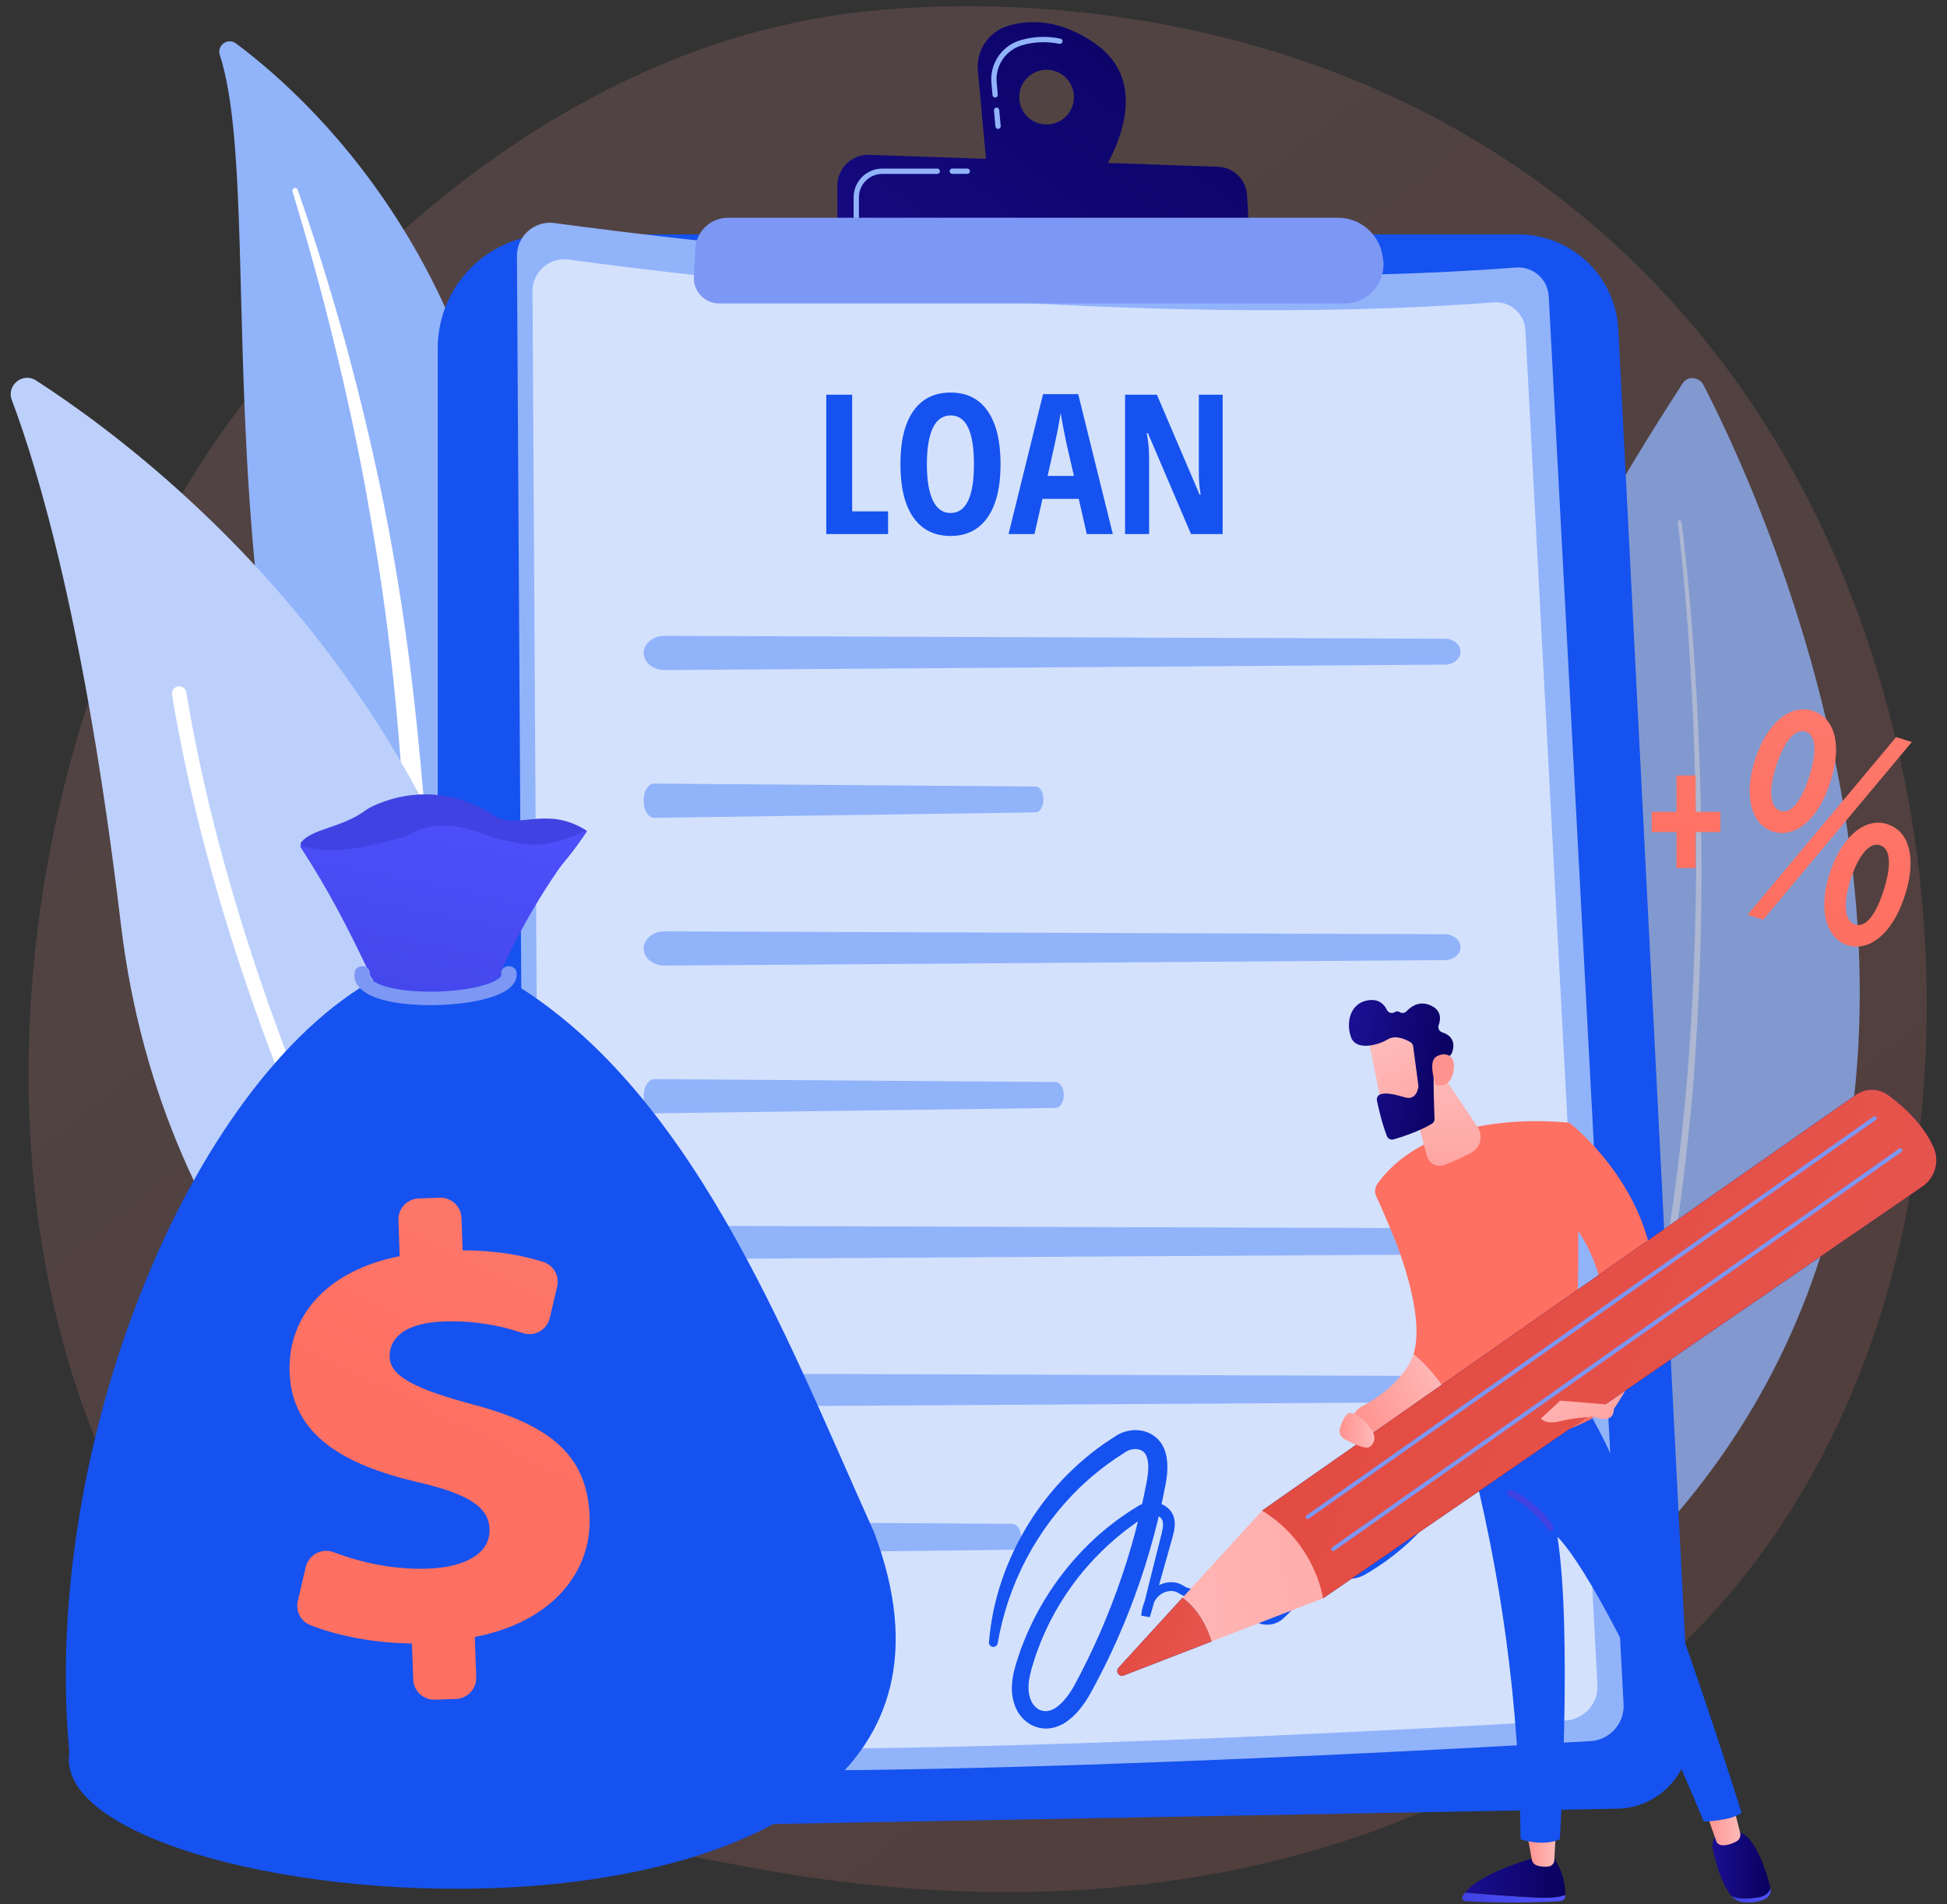 <svg width="91" height="89" viewBox="0 0 91 89" fill="none" xmlns="http://www.w3.org/2000/svg">
<rect x="0" y="0" width="91" height="89" fill="#333333" stroke="none"/>
<path d="M79.381 76.103C77.072 78.484 75.005 79.883 73.423 80.94C57.994 91.242 40.357 88.272 34.904 87.257C26.106 85.62 18.68 84.465 12.299 78.7C-2.199 65.601 -1.495 38.276 9.585 21.349C10.898 19.341 21.96 2.944 39.636 0.633C40.068 0.577 40.39 0.545 40.673 0.515C43.407 0.226 60.352 -1.303 74.168 10.273C76.145 11.929 79.329 14.918 82.279 19.477C93.071 36.144 93.106 61.957 79.381 76.103Z" fill="url(#paint0_linear_22_2907)" fill-opacity="0.15"/>
<g opacity="0.77">
<path d="M79.62 17.997C82.687 23.932 99.148 59.111 69.406 78.522C69.406 78.522 52.697 57.796 78.654 17.908C78.881 17.559 79.419 17.61 79.62 17.997Z" fill="#91B3FA"/>
<path opacity="0.5" d="M78.596 24.414C78.871 26.631 79.057 28.837 79.206 31.041C79.35 33.243 79.445 35.439 79.493 37.629C79.593 41.968 79.476 46.31 79.142 50.638C78.964 52.778 78.726 54.901 78.428 57.005C78.112 59.103 77.723 61.174 77.263 63.218C76.778 65.25 76.215 67.249 75.546 69.194C74.856 71.127 74.062 73.003 73.144 74.796C73.092 74.895 72.966 74.917 72.862 74.844C72.758 74.77 72.714 74.63 72.766 74.53L72.768 74.527C73.686 72.758 74.483 70.904 75.177 68.99C75.851 67.065 76.42 65.083 76.913 63.065C77.384 61.038 77.78 58.98 78.102 56.891C78.411 54.799 78.658 52.687 78.844 50.554C79.197 46.242 79.334 41.914 79.253 37.588C79.217 35.405 79.132 33.214 78.999 31.015C78.86 28.817 78.684 26.613 78.42 24.406C78.418 24.395 78.418 24.384 78.421 24.372C78.424 24.361 78.429 24.351 78.436 24.343C78.444 24.334 78.453 24.327 78.464 24.323C78.474 24.318 78.486 24.316 78.497 24.317C78.522 24.32 78.545 24.331 78.563 24.348C78.581 24.366 78.593 24.389 78.596 24.414Z" fill="white"/>
</g>
<path d="M10.273 2.563C10.128 2.115 10.651 1.747 11.028 2.029C14.861 4.888 24.291 13.682 24.152 30.94C23.977 52.592 29.313 59.879 35.39 64.003C35.39 64.003 27.531 62.633 21.847 55.269C7.893 37.189 12.854 10.529 10.273 2.563Z" fill="#91B3FA"/>
<g style="mix-blend-mode:soft-light">
<path d="M13.667 8.934C14.371 11.262 15.028 13.603 15.599 15.965C16.182 18.322 16.692 20.695 17.128 23.085C17.555 25.474 17.938 27.87 18.218 30.279C18.509 32.687 18.696 35.104 18.876 37.532C19.069 39.958 19.249 42.403 19.68 44.836C20.112 47.269 20.834 49.681 21.979 51.894C22.266 52.446 22.562 52.994 22.889 53.519C23.206 54.051 23.546 54.568 23.896 55.08C24.6 56.102 25.376 57.073 26.216 57.987C27.905 59.808 29.872 61.371 31.986 62.642C32.092 62.703 32.217 62.721 32.336 62.692C32.455 62.663 32.558 62.588 32.622 62.484C32.687 62.38 32.709 62.255 32.682 62.135C32.656 62.016 32.584 61.911 32.482 61.843C31.977 61.52 31.476 61.191 30.991 60.84C30.746 60.669 30.509 60.487 30.268 60.31C30.035 60.124 29.794 59.947 29.567 59.753C28.645 58.997 27.778 58.175 26.973 57.294C25.36 55.542 24.001 53.538 22.903 51.426C22.365 50.364 21.909 49.263 21.537 48.132C21.168 46.995 20.877 45.835 20.663 44.66C20.226 42.3 20.027 39.881 19.817 37.458C19.607 35.035 19.371 32.599 19.041 30.177C18.879 28.967 18.695 27.759 18.49 26.555C18.39 25.952 18.279 25.352 18.171 24.751C18.055 24.151 17.936 23.553 17.813 22.955C17.312 20.563 16.738 18.19 16.093 15.836C15.435 13.487 14.715 11.156 13.907 8.856C13.893 8.829 13.87 8.807 13.842 8.795C13.814 8.783 13.782 8.782 13.753 8.791C13.724 8.801 13.699 8.821 13.684 8.847C13.668 8.873 13.662 8.904 13.667 8.934V8.934Z" fill="white"/>
</g>
<path d="M24.291 69.616C24.14 70.471 23.166 70.894 22.433 70.43C18.387 67.871 7.6 59.598 5.648 43.187C3.999 29.328 1.788 21.969 0.552 18.698C0.291 18.006 1.065 17.383 1.686 17.784C8.536 22.212 29.745 38.651 24.291 69.616Z" fill="#BDD0FB"/>
<g style="mix-blend-mode:soft-light">
<path d="M23.136 69.825C23.099 69.86 23.056 69.886 23.008 69.901C22.961 69.917 22.91 69.922 22.861 69.916C22.811 69.91 22.764 69.893 22.721 69.866C22.679 69.84 22.643 69.804 22.616 69.762C22.503 69.583 11.204 51.641 8.041 32.474C8.034 32.43 8.035 32.385 8.045 32.342C8.055 32.298 8.074 32.257 8.1 32.221C8.126 32.185 8.159 32.154 8.196 32.131C8.234 32.107 8.276 32.091 8.32 32.084C8.364 32.077 8.409 32.078 8.452 32.089C8.496 32.099 8.537 32.117 8.573 32.143C8.609 32.169 8.64 32.202 8.663 32.24C8.687 32.278 8.703 32.32 8.71 32.364C11.85 51.391 23.076 69.22 23.189 69.398C23.231 69.465 23.248 69.543 23.239 69.621C23.229 69.699 23.193 69.771 23.136 69.825Z" fill="white"/>
</g>
<path d="M20.46 16.271C20.46 14.861 21.02 13.51 22.016 12.513C23.013 11.517 24.364 10.957 25.774 10.957H70.962C72.162 10.957 73.317 11.418 74.188 12.245C75.058 13.072 75.577 14.202 75.638 15.401L78.974 80.915C78.997 81.378 78.928 81.84 78.769 82.275C78.61 82.71 78.366 83.108 78.05 83.446C77.734 83.785 77.354 84.056 76.931 84.244C76.508 84.433 76.052 84.534 75.589 84.543L23.797 85.484C23.362 85.492 22.929 85.413 22.525 85.252C22.12 85.091 21.752 84.851 21.441 84.546C21.13 84.241 20.883 83.877 20.715 83.476C20.546 83.074 20.46 82.643 20.46 82.208V16.271Z" fill="#1552EF"/>
<path d="M31.365 84.37L25.57 84.295C23.632 84.27 22.056 82.673 22.056 80.735V71.985C22.056 71.953 22.069 71.921 22.092 71.898C22.115 71.875 22.147 71.862 22.18 71.862C22.212 71.862 22.244 71.875 22.267 71.898C22.29 71.921 22.303 71.953 22.303 71.985V80.735C22.303 82.538 23.769 84.024 25.573 84.048L31.368 84.123C31.4 84.125 31.43 84.138 31.452 84.162C31.474 84.185 31.486 84.215 31.486 84.247C31.486 84.279 31.474 84.309 31.452 84.332C31.43 84.355 31.4 84.369 31.368 84.371L31.365 84.37Z" fill="white"/>
<path d="M22.178 69.399C22.145 69.399 22.114 69.386 22.09 69.362C22.067 69.339 22.054 69.308 22.054 69.275V67.858C22.054 67.825 22.067 67.794 22.09 67.771C22.114 67.747 22.145 67.734 22.178 67.734C22.211 67.734 22.242 67.747 22.265 67.771C22.288 67.794 22.302 67.825 22.302 67.858V69.275C22.302 69.308 22.288 69.339 22.265 69.362C22.242 69.386 22.211 69.399 22.178 69.399Z" fill="white"/>
<path d="M24.161 11.965C24.16 11.744 24.206 11.525 24.297 11.323C24.387 11.121 24.52 10.941 24.686 10.796C24.852 10.65 25.048 10.541 25.26 10.477C25.471 10.413 25.695 10.396 25.914 10.426C32.085 11.263 53.304 13.851 70.849 12.504C71.039 12.489 71.23 12.512 71.411 12.572C71.591 12.632 71.758 12.728 71.901 12.853C72.045 12.979 72.161 13.132 72.245 13.303C72.328 13.474 72.376 13.66 72.386 13.85L75.884 79.657C75.907 80.09 75.758 80.515 75.469 80.839C75.179 81.162 74.774 81.359 74.341 81.384C66.962 81.821 36.573 83.509 25.734 82.374C25.415 82.34 25.12 82.19 24.905 81.953C24.691 81.715 24.571 81.406 24.57 81.086L24.161 11.965Z" fill="#91B3FA"/>
<path opacity="0.6" d="M24.888 13.615C24.887 13.402 24.931 13.191 25.018 12.997C25.105 12.803 25.233 12.63 25.392 12.49C25.552 12.349 25.74 12.245 25.944 12.183C26.148 12.122 26.362 12.104 26.573 12.133C32.511 12.938 52.932 15.429 69.816 14.133C69.999 14.119 70.183 14.141 70.356 14.199C70.53 14.257 70.691 14.348 70.829 14.469C70.966 14.59 71.079 14.737 71.159 14.902C71.239 15.066 71.285 15.246 71.295 15.428L74.662 78.757C74.684 79.174 74.54 79.583 74.262 79.894C73.984 80.206 73.593 80.394 73.177 80.419C66.075 80.839 36.831 82.464 26.4 81.371C26.094 81.339 25.81 81.194 25.603 80.966C25.396 80.737 25.281 80.44 25.28 80.132L24.888 13.615Z" fill="white"/>
<path d="M25.575 58.285C25.709 58.639 26.169 58.884 26.692 58.881L69.368 58.626C69.851 58.623 70.237 58.345 70.227 58.008C70.216 57.68 69.834 57.417 69.367 57.416L26.689 57.28C25.934 57.278 25.383 57.776 25.575 58.285Z" fill="#91B3FA"/>
<path d="M25.575 65.191C25.709 65.545 26.169 65.791 26.692 65.787L69.368 65.532C69.851 65.53 70.237 65.252 70.227 64.914C70.216 64.586 69.834 64.324 69.367 64.323L26.689 64.186C25.934 64.185 25.383 64.683 25.575 65.191Z" fill="#91B3FA"/>
<path d="M25.557 72.098C25.623 72.452 25.852 72.697 26.111 72.694L47.3 72.439C47.54 72.436 47.731 72.158 47.726 71.821C47.721 71.493 47.532 71.231 47.298 71.229L26.109 71.093C25.734 71.091 25.461 71.588 25.557 72.098Z" fill="#91B3FA"/>
<path d="M30.117 30.725C30.231 31.078 30.624 31.324 31.071 31.321L67.53 31.066C67.944 31.063 68.272 30.785 68.263 30.448C68.254 30.12 67.927 29.857 67.526 29.856L31.068 29.721C30.424 29.718 29.953 30.216 30.117 30.725Z" fill="#91B3FA"/>
<path d="M30.1 37.632C30.156 37.985 30.348 38.231 30.567 38.228L48.41 37.973C48.612 37.97 48.773 37.692 48.769 37.355C48.765 37.027 48.605 36.764 48.408 36.763L30.565 36.627C30.25 36.625 30.02 37.123 30.1 37.632Z" fill="#91B3FA"/>
<path d="M30.117 44.538C30.231 44.892 30.624 45.137 31.071 45.134L67.53 44.879C67.944 44.876 68.272 44.598 68.263 44.261C68.254 43.933 67.927 43.67 67.526 43.669L31.068 43.534C30.424 43.532 29.953 44.029 30.117 44.538Z" fill="#91B3FA"/>
<path d="M30.101 51.445C30.16 51.799 30.362 52.044 30.592 52.041L49.341 51.786C49.553 51.783 49.723 51.505 49.718 51.168C49.714 50.84 49.546 50.577 49.34 50.576L30.59 50.44C30.259 50.438 30.017 50.936 30.101 51.445Z" fill="#91B3FA"/>
<path fill-rule="evenodd" clip-rule="evenodd" d="M46.159 24.183C46.562 23.604 46.764 22.776 46.764 21.698C46.764 20.62 46.564 19.793 46.163 19.215C45.762 18.638 45.186 18.349 44.435 18.349C43.675 18.349 43.093 18.636 42.689 19.211C42.286 19.785 42.084 20.612 42.084 21.689C42.084 22.776 42.285 23.608 42.689 24.186C43.093 24.763 43.672 25.052 44.426 25.052C45.178 25.052 45.755 24.762 46.159 24.183ZM43.602 23.395C43.415 23.006 43.321 22.441 43.321 21.698C43.322 20.953 43.415 20.387 43.602 19.999C43.789 19.612 44.066 19.418 44.435 19.418C45.159 19.418 45.522 20.178 45.521 21.698C45.521 23.218 45.156 23.979 44.426 23.979C44.064 23.979 43.789 23.784 43.602 23.395ZM38.619 18.451V24.962H41.508V23.902H39.829V18.451H38.619ZM50.794 24.962L50.42 23.319H48.724L48.349 24.962H47.139L48.751 18.424H50.394L52.011 24.962H50.794ZM50.193 22.245L49.846 20.731C49.825 20.639 49.778 20.408 49.706 20.039C49.633 19.669 49.59 19.422 49.574 19.297C49.535 19.552 49.486 19.833 49.427 20.141C49.368 20.449 49.213 21.15 48.964 22.245H50.193ZM55.666 24.962H57.145V18.451H56.032V22.003C56.027 22.377 56.055 22.75 56.116 23.118H56.067L54.072 18.451H52.584V24.963H53.707V21.405C53.709 21.016 53.672 20.628 53.596 20.247H53.653L55.666 24.962Z" fill="#1552EF"/>
<path d="M51.171 2.024C49.538 0.889 48.119 0.911 47.12 1.206C46.678 1.338 46.295 1.618 46.037 2.001C45.779 2.383 45.662 2.842 45.705 3.301L46.136 8.004L51.263 8.459C51.263 8.459 54.371 4.251 51.171 2.024ZM48.916 5.819C48.663 5.819 48.416 5.744 48.206 5.603C47.995 5.463 47.831 5.263 47.735 5.029C47.638 4.796 47.613 4.539 47.662 4.291C47.711 4.043 47.833 3.815 48.012 3.636C48.191 3.457 48.419 3.336 48.666 3.286C48.914 3.237 49.172 3.262 49.405 3.359C49.639 3.456 49.838 3.62 49.979 3.83C50.119 4.04 50.194 4.287 50.194 4.54C50.194 4.708 50.161 4.874 50.097 5.03C50.033 5.185 49.938 5.326 49.82 5.444C49.701 5.563 49.56 5.657 49.404 5.722C49.249 5.786 49.083 5.819 48.915 5.819H48.916Z" fill="url(#paint1_linear_22_2907)"/>
<path d="M46.647 6.026C46.616 6.026 46.587 6.014 46.564 5.993C46.541 5.972 46.527 5.944 46.524 5.913L46.456 5.164C46.453 5.131 46.463 5.098 46.484 5.073C46.505 5.048 46.535 5.032 46.568 5.029C46.6 5.026 46.633 5.036 46.658 5.057C46.683 5.078 46.699 5.108 46.702 5.141L46.771 5.89C46.772 5.906 46.77 5.922 46.766 5.938C46.761 5.954 46.753 5.968 46.743 5.98C46.732 5.993 46.719 6.003 46.705 6.011C46.691 6.018 46.675 6.023 46.659 6.024L46.647 6.026ZM46.512 4.558C46.481 4.558 46.452 4.547 46.429 4.526C46.406 4.505 46.392 4.477 46.389 4.446L46.337 3.877C46.297 3.44 46.41 3.003 46.656 2.639C46.901 2.276 47.266 2.008 47.686 1.882C48.295 1.702 48.938 1.675 49.56 1.805C49.576 1.808 49.591 1.815 49.605 1.824C49.619 1.833 49.631 1.844 49.64 1.858C49.649 1.872 49.656 1.887 49.659 1.903C49.662 1.919 49.662 1.936 49.658 1.952C49.655 1.968 49.649 1.983 49.639 1.997C49.63 2.01 49.618 2.022 49.604 2.031C49.591 2.04 49.575 2.046 49.559 2.049C49.543 2.052 49.526 2.051 49.51 2.048C48.928 1.926 48.326 1.951 47.756 2.12C47.39 2.229 47.074 2.462 46.86 2.778C46.647 3.094 46.549 3.474 46.583 3.854L46.635 4.423C46.637 4.439 46.635 4.455 46.63 4.471C46.626 4.486 46.618 4.501 46.607 4.513C46.597 4.526 46.584 4.536 46.57 4.544C46.555 4.551 46.54 4.556 46.523 4.557L46.512 4.558Z" fill="#91B3FA"/>
<path d="M39.137 11.043V8.679C39.137 8.485 39.176 8.294 39.252 8.115C39.327 7.937 39.438 7.776 39.577 7.641C39.717 7.507 39.882 7.402 40.062 7.332C40.243 7.263 40.436 7.23 40.629 7.237L56.932 7.795C57.281 7.807 57.613 7.949 57.863 8.193C58.114 8.437 58.264 8.765 58.284 9.114L58.42 11.386L39.137 11.043Z" fill="url(#paint2_linear_22_2907)"/>
<path d="M45.216 8.127H44.515C44.498 8.127 44.481 8.125 44.465 8.119C44.45 8.113 44.435 8.104 44.423 8.093C44.411 8.081 44.401 8.067 44.395 8.052C44.388 8.036 44.385 8.02 44.385 8.003C44.385 7.986 44.388 7.969 44.395 7.954C44.401 7.939 44.411 7.925 44.423 7.913C44.435 7.901 44.45 7.892 44.465 7.887C44.481 7.881 44.498 7.878 44.515 7.879H45.216C45.247 7.881 45.277 7.894 45.299 7.917C45.321 7.94 45.333 7.971 45.333 8.003C45.333 8.035 45.321 8.065 45.299 8.088C45.277 8.111 45.247 8.125 45.216 8.127Z" fill="#91B3FA"/>
<path d="M40.021 10.301C39.988 10.301 39.956 10.288 39.933 10.265C39.91 10.242 39.897 10.21 39.897 10.177V9.222C39.897 8.866 40.039 8.526 40.29 8.274C40.541 8.023 40.882 7.882 41.237 7.881H43.815C43.847 7.883 43.877 7.897 43.898 7.92C43.92 7.943 43.933 7.973 43.933 8.005C43.933 8.037 43.92 8.067 43.898 8.091C43.877 8.114 43.847 8.127 43.815 8.129H41.237C40.947 8.129 40.67 8.244 40.465 8.449C40.26 8.654 40.145 8.932 40.145 9.222V10.177C40.144 10.21 40.131 10.242 40.108 10.265C40.085 10.288 40.053 10.301 40.021 10.301Z" fill="#91B3FA"/>
<path d="M32.495 11.64C32.514 11.246 32.683 10.874 32.969 10.602C33.255 10.33 33.634 10.178 34.029 10.178H62.536C63.033 10.178 63.514 10.353 63.893 10.673C64.273 10.993 64.528 11.436 64.613 11.925L64.637 12.065C64.682 12.325 64.669 12.591 64.6 12.846C64.532 13.101 64.408 13.337 64.238 13.539C64.068 13.741 63.856 13.903 63.617 14.014C63.377 14.126 63.117 14.183 62.853 14.183H33.607C33.447 14.183 33.29 14.151 33.144 14.088C32.997 14.025 32.865 13.933 32.755 13.818C32.645 13.703 32.56 13.566 32.504 13.417C32.449 13.268 32.424 13.109 32.431 12.95L32.495 11.64Z" fill="#7D97F4"/>
<path d="M46.224 76.754C46.377 74.806 47.038 72.897 48.075 71.222C48.595 70.381 49.211 69.603 49.909 68.903C50.089 68.733 50.264 68.558 50.449 68.394C50.64 68.234 50.823 68.069 51.017 67.916C51.215 67.767 51.412 67.615 51.615 67.473L51.926 67.268L52.082 67.166L52.159 67.115C52.188 67.097 52.226 67.075 52.259 67.056C52.806 66.755 53.59 66.741 54.119 67.273C54.241 67.398 54.338 67.545 54.406 67.705C54.438 67.779 54.464 67.855 54.484 67.933C54.504 68.006 54.52 68.08 54.532 68.156C54.578 68.451 54.565 68.725 54.538 68.99C54.524 69.122 54.502 69.252 54.479 69.378L54.408 69.736C54.362 69.974 54.309 70.211 54.257 70.448C54.153 70.922 54.034 71.393 53.909 71.862C53.403 73.738 52.731 75.565 51.902 77.322L51.583 77.977C51.472 78.192 51.364 78.41 51.25 78.624L51.078 78.945L50.992 79.104L50.896 79.271C50.764 79.498 50.614 79.713 50.448 79.915C50.272 80.131 50.068 80.322 49.84 80.482C49.6 80.646 49.298 80.779 48.963 80.795C48.88 80.8 48.797 80.797 48.714 80.786C48.633 80.776 48.552 80.759 48.474 80.735C48.316 80.69 48.166 80.618 48.033 80.522C47.778 80.337 47.579 80.084 47.46 79.792C47.35 79.522 47.294 79.234 47.293 78.943C47.293 78.673 47.325 78.403 47.389 78.14C47.447 77.895 47.518 77.654 47.602 77.417L47.721 77.066L47.856 76.722C48.589 74.886 49.726 73.239 51.181 71.901L51.316 71.775L51.456 71.656L51.738 71.418C51.834 71.341 51.932 71.267 52.029 71.192C52.126 71.117 52.222 71.04 52.324 70.972C52.526 70.831 52.725 70.688 52.935 70.56L53.091 70.462L53.168 70.413C53.182 70.404 53.192 70.397 53.209 70.388L53.26 70.359C53.399 70.285 53.55 70.239 53.706 70.221C53.866 70.202 54.028 70.216 54.181 70.264C54.334 70.312 54.476 70.392 54.596 70.498C54.725 70.613 54.819 70.762 54.867 70.928C54.907 71.078 54.918 71.234 54.899 71.388C54.883 71.521 54.857 71.653 54.821 71.782L54.723 72.132L54.529 72.824C54.272 73.748 54.005 74.668 53.743 75.59V75.591L53.338 75.519C53.368 75.209 53.452 74.896 53.623 74.614C53.71 74.471 53.821 74.344 53.95 74.238C54.084 74.13 54.238 74.051 54.404 74.004C54.571 73.955 54.747 73.943 54.92 73.97C55.054 73.991 55.183 74.04 55.298 74.112L55.38 74.164C55.478 74.22 55.587 74.253 55.699 74.26C55.812 74.268 55.924 74.249 56.028 74.207C56.105 74.175 56.175 74.129 56.234 74.07L56.266 74.04L56.303 74.001L56.598 73.687L57.188 73.058L57.777 72.429L58.072 72.114C58.15 72.031 58.252 71.973 58.364 71.948C58.478 71.924 58.596 71.938 58.702 71.986C58.806 72.033 58.893 72.11 58.953 72.207C59.013 72.308 59.039 72.425 59.026 72.542C59.024 72.57 59.019 72.598 59.01 72.625C59.004 72.65 58.994 72.683 58.989 72.695L58.954 72.794L58.887 72.994C58.801 73.261 58.728 73.533 58.666 73.807C58.604 74.081 58.557 74.359 58.523 74.637C58.519 74.672 58.514 74.708 58.511 74.74L58.508 74.826C58.506 74.854 58.508 74.882 58.514 74.909C58.516 74.937 58.52 74.964 58.527 74.991C58.553 75.099 58.605 75.198 58.679 75.281C58.753 75.367 58.846 75.433 58.951 75.475C59.003 75.496 59.057 75.513 59.112 75.523C59.167 75.531 59.223 75.533 59.279 75.53C59.39 75.524 59.498 75.489 59.592 75.43L59.628 75.409L59.66 75.382L59.727 75.328L59.879 75.178C60.285 74.78 60.672 74.364 61.041 73.931C61.777 73.063 62.434 72.131 63.005 71.147L63.214 70.775L63.314 70.587L63.365 70.493L63.377 70.469C63.377 70.469 63.377 70.472 63.377 70.474C63.377 70.49 63.384 70.493 63.382 70.492C63.385 70.493 63.388 70.493 63.391 70.492C63.397 70.492 63.406 70.489 63.406 70.488L63.388 70.506L63.352 70.543C63.327 70.567 63.303 70.592 63.28 70.618C63.232 70.667 63.187 70.719 63.141 70.771C62.961 70.981 62.798 71.205 62.653 71.44C62.581 71.558 62.513 71.679 62.45 71.802C62.418 71.864 62.389 71.926 62.36 71.989L62.317 72.084L62.297 72.132L62.283 72.174C62.24 72.283 62.22 72.399 62.223 72.516C62.227 72.632 62.253 72.747 62.301 72.853C62.401 73.069 62.581 73.237 62.802 73.322C62.911 73.364 63.026 73.385 63.142 73.382C63.259 73.376 63.374 73.347 63.48 73.298L63.561 73.261L63.652 73.208C63.713 73.172 63.775 73.138 63.834 73.1C63.955 73.027 64.074 72.952 64.192 72.874C65.135 72.252 65.974 71.484 66.677 70.6C66.693 70.576 66.714 70.557 66.737 70.542C66.761 70.527 66.788 70.517 66.816 70.513C66.844 70.509 66.872 70.511 66.899 70.518C66.926 70.525 66.952 70.538 66.974 70.555C66.996 70.573 67.014 70.594 67.028 70.619C67.041 70.644 67.049 70.671 67.052 70.699C67.054 70.727 67.051 70.755 67.042 70.782C67.033 70.809 67.019 70.833 67 70.854C66.27 71.773 65.399 72.57 64.419 73.217C64.297 73.298 64.174 73.376 64.048 73.452C63.986 73.491 63.921 73.526 63.859 73.564L63.764 73.619L63.649 73.673C63.494 73.744 63.326 73.785 63.156 73.793C62.985 73.793 62.811 73.772 62.653 73.705C62.332 73.581 62.071 73.338 61.926 73.025C61.777 72.716 61.778 72.341 61.895 72.029L61.915 71.969L61.938 71.918L61.983 71.816C62.015 71.748 62.047 71.681 62.081 71.615C62.149 71.482 62.222 71.352 62.3 71.224C62.456 70.97 62.632 70.728 62.827 70.502C62.877 70.446 62.926 70.39 62.978 70.336C63.003 70.308 63.029 70.281 63.055 70.255L63.094 70.215L63.114 70.195C63.127 70.183 63.141 70.171 63.155 70.16C63.216 70.113 63.29 70.085 63.367 70.081C63.443 70.077 63.517 70.094 63.583 70.131C63.667 70.176 63.731 70.249 63.764 70.338C63.798 70.427 63.797 70.525 63.763 70.614C63.757 70.63 63.748 70.648 63.742 70.662L63.729 70.686L63.678 70.781L63.575 70.972L63.361 71.352C62.778 72.358 62.106 73.31 61.354 74.197C60.978 74.64 60.582 75.065 60.167 75.471L60.011 75.624L59.911 75.706L59.86 75.747L59.803 75.781C59.653 75.875 59.481 75.929 59.304 75.94C59.129 75.954 58.952 75.925 58.791 75.854C58.628 75.788 58.483 75.685 58.367 75.552C58.25 75.419 58.166 75.26 58.124 75.087C58.113 75.044 58.106 75.001 58.102 74.957C58.095 74.914 58.092 74.87 58.094 74.826L58.098 74.696L58.111 74.585C58.148 74.293 58.197 74.004 58.261 73.716C58.325 73.43 58.402 73.146 58.492 72.866L58.562 72.657L58.599 72.553C58.603 72.543 58.606 72.532 58.609 72.522C58.612 72.514 58.614 72.507 58.613 72.499C58.617 72.472 58.612 72.444 58.598 72.421C58.581 72.394 58.557 72.374 58.529 72.362C58.503 72.349 58.472 72.345 58.444 72.351C58.415 72.358 58.389 72.374 58.37 72.396L58.075 72.711L57.485 73.34L56.895 73.969L56.601 74.283L56.564 74.323L56.518 74.368C56.486 74.399 56.453 74.428 56.417 74.454C56.346 74.507 56.269 74.552 56.188 74.586C55.861 74.729 55.477 74.694 55.175 74.523L55.074 74.459C55.052 74.445 55.029 74.433 55.005 74.422C54.956 74.4 54.904 74.384 54.851 74.376C54.739 74.359 54.624 74.367 54.515 74.399C54.288 74.463 54.1 74.617 53.973 74.83C53.846 75.042 53.772 75.296 53.748 75.556L53.343 75.484V75.482C53.575 74.552 53.801 73.621 54.038 72.693L54.214 71.996L54.301 71.65C54.327 71.548 54.345 71.444 54.355 71.338C54.364 71.254 54.357 71.168 54.334 71.087C54.313 71.022 54.274 70.964 54.221 70.92C54.16 70.87 54.088 70.833 54.011 70.812C53.934 70.791 53.854 70.787 53.775 70.8C53.693 70.811 53.614 70.838 53.541 70.879L53.515 70.895L53.48 70.918L53.407 70.967L53.261 71.065C53.065 71.191 52.879 71.333 52.691 71.471C52.595 71.538 52.507 71.615 52.416 71.688C52.324 71.761 52.234 71.834 52.145 71.911L51.883 72.144L51.752 72.26L51.625 72.381C50.947 73.023 50.344 73.74 49.826 74.518C49.308 75.292 48.879 76.123 48.549 76.994L48.428 77.321L48.321 77.653C48.248 77.868 48.187 78.088 48.138 78.31C48.042 78.738 48.04 79.148 48.185 79.483C48.25 79.636 48.356 79.769 48.492 79.865C48.553 79.909 48.623 79.941 48.697 79.959C48.768 79.98 48.843 79.987 48.916 79.982C49.062 79.974 49.217 79.913 49.371 79.807C49.534 79.688 49.68 79.548 49.805 79.39C49.942 79.221 50.065 79.041 50.172 78.853L50.254 78.707L50.336 78.55L50.502 78.236C50.61 78.026 50.714 77.814 50.82 77.603L51.125 76.963C51.918 75.245 52.563 73.463 53.055 71.635C53.175 71.178 53.289 70.72 53.39 70.258C53.44 70.027 53.491 69.796 53.535 69.564L53.603 69.216C53.622 69.107 53.64 69.001 53.651 68.894C53.672 68.684 53.679 68.475 53.648 68.296C53.618 68.117 53.56 67.972 53.477 67.892C53.435 67.847 53.384 67.811 53.327 67.786C53.261 67.758 53.192 67.741 53.121 67.734C52.965 67.723 52.809 67.757 52.671 67.832C52.652 67.842 52.639 67.85 52.616 67.864L52.543 67.911L52.398 68.007L52.108 68.195C51.917 68.325 51.735 68.468 51.546 68.602C51.363 68.742 51.187 68.893 51.007 69.038C50.832 69.189 50.665 69.349 50.493 69.504C48.461 71.466 47.108 74.025 46.631 76.808C46.622 76.861 46.593 76.908 46.55 76.939C46.508 76.971 46.455 76.985 46.402 76.979C46.349 76.972 46.301 76.946 46.267 76.905C46.234 76.864 46.217 76.811 46.221 76.758L46.224 76.754Z" fill="#1552EF"/>
<path d="M14.078 39.374C14.556 38.732 15.981 38.703 17.106 37.864C17.189 37.802 17.279 37.749 17.374 37.705C19.385 36.756 21.42 37.073 22.919 38.01C22.924 38.013 22.928 38.016 22.933 38.02C24.052 38.927 25.421 37.595 27.358 38.789C27.401 38.816 27.438 38.847 27.41 38.889C26.28 40.584 24.643 42.467 21.723 43.981C21.701 43.992 21.677 43.997 21.653 43.997C21.629 43.996 21.606 43.989 21.585 43.977L14.12 39.582C14.102 39.572 14.087 39.558 14.076 39.542C14.064 39.525 14.056 39.507 14.052 39.487C14.048 39.468 14.048 39.447 14.053 39.428C14.057 39.408 14.066 39.39 14.078 39.374Z" fill="url(#paint3_linear_22_2907)"/>
<path d="M17.628 45.702C8.826 50.523 1.912 67.73 3.241 81.925C1.985 89.928 49.281 93.987 40.858 71.635C36.633 62.237 32.26 50.708 23.527 45.684L17.628 45.702Z" fill="#1552EF"/>
<path d="M17.285 45.528C16.249 43.345 15.358 41.609 14.035 39.581C14.032 39.576 14.03 39.569 14.031 39.563C14.031 39.556 14.034 39.55 14.038 39.545C14.042 39.54 14.048 39.536 14.054 39.535C14.06 39.533 14.067 39.533 14.073 39.535C15.416 39.949 16.81 39.702 18.996 39.085C18.999 39.084 19.002 39.083 19.005 39.081C20.241 38.285 21.653 38.555 23.125 39.184C23.127 39.184 23.129 39.185 23.131 39.185C24.721 39.504 25.261 39.775 27.379 38.835C27.385 38.832 27.392 38.832 27.398 38.833C27.405 38.834 27.411 38.838 27.415 38.843C27.42 38.848 27.422 38.855 27.423 38.861C27.424 38.868 27.422 38.875 27.419 38.88C25.822 40.862 24.486 43.039 23.442 45.359C23.439 45.364 23.438 45.369 23.437 45.375C23.437 45.38 23.437 45.386 23.439 45.391C23.632 46.523 17.419 46.768 17.285 45.528Z" fill="url(#paint4_linear_22_2907)"/>
<path d="M19.313 78.502L19.254 76.819C17.497 76.81 15.748 76.456 14.496 75.959C14.05 75.782 13.808 75.295 13.919 74.827L14.29 73.245C14.322 73.109 14.384 72.981 14.47 72.87C14.556 72.76 14.664 72.668 14.788 72.603C14.912 72.538 15.049 72.5 15.189 72.492C15.329 72.484 15.469 72.506 15.6 72.557C16.84 73.026 18.363 73.379 19.991 73.323C21.68 73.264 22.922 72.648 22.88 71.473C22.843 70.414 21.848 69.817 19.478 69.269C16.095 68.469 13.638 67.092 13.536 64.142C13.443 61.479 15.32 59.378 18.68 58.717L18.622 57.034C18.618 56.905 18.639 56.776 18.684 56.656C18.729 56.535 18.797 56.424 18.885 56.33C18.973 56.236 19.078 56.16 19.196 56.107C19.313 56.053 19.44 56.023 19.568 56.019L20.556 55.984C20.816 55.975 21.069 56.07 21.259 56.248C21.45 56.425 21.561 56.671 21.571 56.931L21.623 58.442C23.248 58.451 24.44 58.687 25.389 58.984C25.623 59.059 25.82 59.22 25.941 59.434C26.062 59.649 26.097 59.901 26.04 60.14L25.697 61.604C25.666 61.737 25.608 61.862 25.525 61.971C25.443 62.08 25.339 62.171 25.219 62.237C25.1 62.304 24.968 62.345 24.832 62.357C24.696 62.369 24.558 62.353 24.429 62.309C23.241 61.904 21.988 61.721 20.733 61.77C18.729 61.84 18.185 62.69 18.211 63.435C18.243 64.351 19.467 64.939 22.101 65.651C25.863 66.638 27.463 68.131 27.56 70.908C27.649 73.456 25.84 75.814 22.192 76.515L22.258 78.398C22.267 78.658 22.172 78.911 21.995 79.102C21.817 79.292 21.571 79.404 21.311 79.413L20.324 79.447C20.064 79.455 19.812 79.361 19.623 79.183C19.433 79.006 19.322 78.761 19.313 78.502Z" fill="url(#paint5_linear_22_2907)"/>
<path d="M20.128 46.984C19.361 46.984 17.983 46.913 17.17 46.45C16.554 46.099 16.533 45.657 16.577 45.426C16.609 45.254 16.793 45.139 16.988 45.166C17.184 45.192 17.316 45.357 17.284 45.527C17.273 45.591 17.245 45.742 17.56 45.922C18.073 46.215 19.153 46.379 20.377 46.352C21.569 46.325 22.67 46.118 23.18 45.823C23.363 45.717 23.447 45.618 23.43 45.529C23.398 45.357 23.529 45.195 23.724 45.166C23.919 45.137 24.104 45.252 24.138 45.424C24.177 45.626 24.155 46.014 23.575 46.348C22.942 46.713 21.753 46.949 20.395 46.98C20.318 46.983 20.228 46.984 20.128 46.984Z" fill="#7D97F4"/>
<path d="M85.565 36.504C84.953 38.451 83.808 39.168 82.877 38.875C81.924 38.575 81.463 37.337 82.011 35.559C82.56 33.811 83.665 32.895 84.711 33.223C85.789 33.562 86.088 34.843 85.565 36.504ZM81.678 42.76L88.623 34.454L89.356 34.684L82.411 42.989L81.678 42.76ZM83.012 35.811C82.667 36.873 82.704 37.743 83.216 37.905C83.729 38.066 84.212 37.406 84.565 36.284C84.887 35.261 84.937 34.372 84.382 34.197C83.858 34.032 83.338 34.774 83.012 35.812L83.012 35.811ZM89.046 41.814C88.439 43.746 87.299 44.48 86.358 44.184C85.416 43.888 84.944 42.647 85.507 40.857C86.052 39.124 87.161 38.193 88.197 38.519C89.273 38.857 89.569 40.152 89.046 41.814H89.046ZM86.493 41.12C86.153 42.168 86.185 43.053 86.697 43.214C87.221 43.379 87.694 42.715 88.046 41.593C88.373 40.556 88.418 39.682 87.863 39.506C87.34 39.342 86.82 40.083 86.493 41.12H86.493Z" fill="url(#paint6_linear_22_2907)"/>
<path d="M78.355 38.892H77.197V37.948H78.355V36.247H79.254V37.948H80.412V38.892H79.254V40.571H78.355V38.892Z" fill="url(#paint7_linear_22_2907)"/>
<path d="M68.477 88.462C69.302 88.533 70.735 88.649 71.865 88.699C72.543 88.729 72.934 88.662 73.16 88.572C73.16 88.597 73.16 88.621 73.157 88.643C73.154 88.701 73.13 88.756 73.088 88.796C73.047 88.837 72.992 88.861 72.934 88.864C71.457 88.948 69.976 88.949 68.499 88.868C68.47 88.867 68.442 88.858 68.418 88.843C68.394 88.828 68.374 88.806 68.361 88.781C68.347 88.756 68.34 88.728 68.341 88.7C68.341 88.671 68.349 88.643 68.363 88.618C68.397 88.564 68.435 88.511 68.477 88.462Z" fill="url(#paint8_linear_22_2907)"/>
<path d="M71.865 88.699C70.735 88.649 69.302 88.533 68.477 88.462C69.288 87.466 71.865 86.795 71.865 86.795H72.592C73.092 87.516 73.166 88.203 73.16 88.572C72.934 88.662 72.543 88.728 71.865 88.699Z" fill="url(#paint9_linear_22_2907)"/>
<path d="M72.715 85.606L72.646 86.954C72.643 87.025 72.615 87.093 72.567 87.146C72.519 87.198 72.454 87.233 72.384 87.243C72.201 87.271 72.013 87.255 71.837 87.198C71.775 87.178 71.72 87.141 71.677 87.092C71.633 87.042 71.605 86.982 71.593 86.918L71.357 85.606H72.715Z" fill="url(#paint10_linear_22_2907)"/>
<path d="M82.164 88.689C82.522 88.639 82.685 88.453 82.752 88.254C82.752 88.256 82.752 88.258 82.752 88.259C82.805 88.469 82.683 88.686 82.439 88.79C82.144 88.915 81.821 88.936 81.571 88.926C81.302 88.915 81.056 88.803 80.92 88.625L80.918 88.623C81.189 88.756 81.568 88.772 82.164 88.689Z" fill="url(#paint11_linear_22_2907)"/>
<path d="M80.477 85.598H81.077C81.991 85.58 82.565 87.507 82.752 88.254C82.685 88.453 82.522 88.638 82.164 88.689C81.568 88.772 81.189 88.756 80.919 88.623C80.426 87.973 80.181 87.021 80.063 86.466C79.929 85.834 80.477 85.598 80.477 85.598Z" fill="url(#paint12_linear_22_2907)"/>
<path d="M81 84.348L81.333 85.673C81.353 85.752 81.345 85.836 81.311 85.91C81.277 85.984 81.218 86.044 81.146 86.081C80.959 86.177 80.697 86.277 80.456 86.248C80.4 86.241 80.348 86.218 80.305 86.183C80.261 86.147 80.229 86.1 80.211 86.047L79.722 84.653L81 84.348Z" fill="url(#paint13_linear_22_2907)"/>
<path d="M81.397 84.731C80.983 85.099 79.634 85.147 79.634 85.147C74.777 73.491 72.791 71.835 72.791 71.835C73.492 76.234 72.904 85.975 72.904 85.975C72.103 86.329 71.069 85.975 71.069 85.975C71.01 79.75 70.177 73.557 68.589 67.538C71.871 67.464 73.617 66.341 74.187 65.89C76.923 70.301 81.397 84.731 81.397 84.731Z" fill="#1552EF"/>
<path d="M73.354 52.485C73.975 55.584 73.752 61.131 73.606 63.661C73.565 64.372 74.061 65.358 74.462 66.03C74.477 66.055 74.487 66.082 74.491 66.111C74.495 66.14 74.493 66.169 74.485 66.197C74.477 66.225 74.463 66.251 74.445 66.273C74.427 66.295 74.404 66.314 74.378 66.327C73.709 66.671 71.436 67.74 68.803 67.875C68.716 67.88 68.63 67.854 68.559 67.803C68.489 67.752 68.438 67.678 68.415 67.594C66.744 61.354 64.842 57.038 64.323 55.913C64.28 55.821 64.263 55.719 64.272 55.619C64.281 55.518 64.316 55.422 64.375 55.339C67.012 51.656 73.354 52.485 73.354 52.485Z" fill="url(#paint14_linear_22_2907)"/>
<path d="M72.459 71.559C72.487 71.559 72.514 71.552 72.538 71.538C72.562 71.524 72.581 71.504 72.595 71.48C72.609 71.456 72.615 71.428 72.615 71.401C72.614 71.373 72.607 71.346 72.592 71.323C72.566 71.28 71.938 70.264 70.666 69.651C70.648 69.642 70.628 69.636 70.607 69.635C70.587 69.634 70.566 69.636 70.547 69.643C70.527 69.65 70.509 69.66 70.494 69.674C70.478 69.688 70.466 69.704 70.457 69.723C70.448 69.741 70.443 69.761 70.442 69.782C70.441 69.802 70.444 69.823 70.451 69.842C70.457 69.862 70.468 69.88 70.482 69.895C70.496 69.91 70.513 69.922 70.531 69.931C71.716 70.505 72.32 71.475 72.326 71.484C72.34 71.507 72.36 71.526 72.383 71.539C72.406 71.552 72.433 71.559 72.459 71.559Z" fill="url(#paint15_linear_22_2907)"/>
<path d="M77.251 61.379C77.051 62.823 76.462 64.398 75.282 66.071L74.834 65.705C74.834 65.705 75.351 63.605 75.056 61.222C75.784 61.08 76.644 61.226 77.251 61.379Z" fill="url(#paint16_linear_22_2907)"/>
<path d="M72.66 56.309L73.354 52.486C73.354 52.486 77.99 56.031 77.251 61.381C76.646 61.227 75.785 61.081 75.057 61.221C74.845 59.505 74.212 57.641 72.66 56.309Z" fill="url(#paint17_linear_22_2907)"/>
<path d="M64.36 55.971L68.64 60.646C69.427 62.855 68.762 64.315 67.731 65.265C67.284 64.524 66.722 63.858 66.067 63.293C66.805 60.931 64.36 55.971 64.36 55.971Z" fill="url(#paint18_linear_22_2907)"/>
<path d="M66.066 63.293C66.722 63.858 67.284 64.524 67.731 65.265C65.145 68.128 63.31 67.121 63.31 67.121L63.214 66.691C63.172 66.505 63.193 66.311 63.272 66.138C63.352 65.965 63.486 65.824 63.655 65.735C64.818 65.136 65.796 64.154 66.066 63.293Z" fill="url(#paint19_linear_22_2907)"/>
<path d="M65.834 50.862L66.698 54.039C66.72 54.123 66.761 54.201 66.816 54.269C66.872 54.336 66.941 54.391 67.019 54.43C67.097 54.468 67.182 54.49 67.269 54.494C67.356 54.497 67.443 54.482 67.524 54.45C67.949 54.283 68.365 54.093 68.769 53.881C68.871 53.826 68.96 53.75 69.031 53.658C69.102 53.566 69.153 53.461 69.181 53.348C69.209 53.235 69.212 53.118 69.192 53.004C69.172 52.889 69.128 52.781 69.063 52.684L67.267 50.006L65.834 50.862Z" fill="url(#paint20_linear_22_2907)"/>
<path d="M63.943 48.45C63.935 48.504 64.664 52.074 64.664 52.074L66.694 51.615L66.506 48.129C66.506 48.129 64.074 47.536 63.943 48.45Z" fill="url(#paint21_linear_22_2907)"/>
<path d="M66.049 48.905L66.292 50.733C66.295 50.756 66.295 50.78 66.292 50.803C66.271 50.946 66.164 51.434 65.672 51.294C65.226 51.167 64.816 51.059 64.533 51.145C64.472 51.164 64.419 51.205 64.387 51.26C64.354 51.315 64.343 51.38 64.356 51.443C64.422 51.767 64.585 52.495 64.823 53.106C64.847 53.166 64.892 53.215 64.949 53.243C65.007 53.271 65.073 53.277 65.135 53.258C65.52 53.146 66.325 52.887 66.924 52.526C66.964 52.502 66.997 52.468 67.019 52.427C67.041 52.386 67.051 52.34 67.049 52.294C67.03 51.833 66.976 50.43 67.022 50.037C67.064 49.668 67.517 49.447 67.714 49.368C67.746 49.355 67.775 49.336 67.799 49.312C67.823 49.288 67.842 49.259 67.855 49.227C67.946 48.998 68.072 48.47 67.406 48.254C67.373 48.243 67.342 48.226 67.316 48.203C67.29 48.18 67.268 48.153 67.253 48.121C67.238 48.09 67.229 48.056 67.227 48.022C67.225 47.987 67.23 47.953 67.242 47.92C67.341 47.645 67.382 47.226 66.867 46.996C66.344 46.761 65.953 47.04 65.742 47.267C65.7 47.311 65.645 47.339 65.585 47.346C65.525 47.353 65.464 47.339 65.414 47.306C65.353 47.268 65.276 47.255 65.182 47.314C65.151 47.332 65.117 47.343 65.082 47.348C65.047 47.352 65.012 47.349 64.978 47.339C64.944 47.328 64.913 47.311 64.886 47.288C64.859 47.265 64.838 47.237 64.822 47.205C64.697 46.948 64.442 46.672 63.93 46.759C63.021 46.915 62.918 47.923 63.158 48.514C63.398 49.104 64.374 48.879 64.864 48.581C65.236 48.355 65.719 48.592 65.93 48.719C65.962 48.739 65.99 48.766 66.01 48.799C66.031 48.831 66.044 48.867 66.049 48.905Z" fill="url(#paint22_linear_22_2907)"/>
<path d="M67.103 50.704C67.103 50.704 66.729 49.657 67.114 49.401C67.498 49.144 68.067 49.277 67.942 50.036C67.785 50.979 67.103 50.704 67.103 50.704Z" fill="url(#paint23_linear_22_2907)"/>
<path d="M86.757 51.167L58.989 70.611L61.835 74.709L89.855 55.458C90.143 55.259 90.352 54.966 90.446 54.629C90.539 54.292 90.511 53.933 90.367 53.615C90.061 52.939 89.451 52.068 88.241 51.181C88.026 51.024 87.768 50.938 87.501 50.936C87.235 50.933 86.975 51.014 86.757 51.167Z" fill="url(#paint24_linear_22_2907)"/>
<path d="M86.757 51.167L58.989 70.611L61.835 74.709L89.855 55.458C90.143 55.259 90.352 54.966 90.446 54.629C90.539 54.292 90.511 53.933 90.367 53.615C90.061 52.939 89.451 52.068 88.241 51.181C88.026 51.024 87.768 50.938 87.501 50.936C87.235 50.933 86.975 51.014 86.757 51.167Z" fill="url(#paint25_linear_22_2907)"/>
<path d="M52.274 77.96L55.272 74.679C55.764 75.035 56.289 75.652 56.634 76.723L52.518 78.316C52.471 78.332 52.421 78.333 52.374 78.318C52.327 78.302 52.287 78.272 52.259 78.232C52.231 78.191 52.218 78.142 52.22 78.093C52.223 78.044 52.242 77.997 52.274 77.96Z" fill="url(#paint26_linear_22_2907)"/>
<path d="M52.274 77.96L55.272 74.679C55.764 75.035 56.289 75.652 56.634 76.723L52.518 78.316C52.471 78.332 52.421 78.333 52.374 78.318C52.327 78.302 52.287 78.272 52.259 78.232C52.231 78.191 52.218 78.142 52.22 78.093C52.223 78.044 52.242 77.997 52.274 77.96Z" fill="url(#paint27_linear_22_2907)"/>
<path d="M58.989 70.61C61.504 72.151 61.835 74.708 61.835 74.708L56.634 76.722C56.289 75.651 55.764 75.034 55.272 74.678L58.989 70.61Z" fill="url(#paint28_linear_22_2907)"/>
<path d="M87.701 52.323C87.712 52.305 87.716 52.284 87.713 52.263C87.711 52.242 87.701 52.222 87.686 52.207C87.671 52.192 87.652 52.182 87.631 52.179C87.61 52.177 87.588 52.181 87.57 52.192L61.059 70.835C61.041 70.849 61.028 70.871 61.024 70.895C61.021 70.919 61.026 70.943 61.04 70.963C61.054 70.982 61.075 70.996 61.099 71.001C61.123 71.005 61.147 71.001 61.167 70.988L87.678 52.346C87.687 52.34 87.695 52.332 87.701 52.323Z" fill="#7D97F4"/>
<path d="M88.896 53.82C88.909 53.802 88.915 53.78 88.913 53.758C88.911 53.736 88.902 53.715 88.886 53.699C88.87 53.683 88.85 53.673 88.827 53.672C88.805 53.67 88.783 53.676 88.765 53.689L62.254 72.332C62.235 72.347 62.223 72.368 62.219 72.392C62.216 72.416 62.221 72.44 62.235 72.46C62.249 72.48 62.27 72.493 62.294 72.498C62.317 72.503 62.342 72.498 62.362 72.485L88.873 53.844C88.882 53.837 88.889 53.829 88.896 53.82Z" fill="#7D97F4"/>
<path d="M75.019 65.642L72.925 65.471L72.019 66.307C72.019 66.307 72.234 66.603 72.904 66.433C73.574 66.262 74.493 66.221 74.493 66.221C74.493 66.221 75.418 66.638 75.43 65.857L75.019 65.642Z" fill="url(#paint29_linear_22_2907)"/>
<path d="M64.022 67.629C63.841 67.771 63.221 67.475 62.841 67.272C62.751 67.224 62.681 67.146 62.642 67.052C62.604 66.957 62.599 66.853 62.63 66.755C62.721 66.469 62.873 66.096 63.061 66.049C63.373 65.971 64.768 67.047 64.022 67.629Z" fill="url(#paint30_linear_22_2907)"/>
<defs>
<linearGradient id="paint0_linear_22_2907" x1="101.591" y1="114.461" x2="23.342" y2="16.196" gradientUnits="userSpaceOnUse">
<stop stop-color="#FF7163"/>
<stop offset="1" stop-color="#FCA3A0"/>
</linearGradient>
<linearGradient id="paint1_linear_22_2907" x1="56.212" y1="-4.721" x2="35.426" y2="22.622" gradientUnits="userSpaceOnUse">
<stop stop-color="#09005D"/>
<stop offset="1" stop-color="#1A0F91"/>
</linearGradient>
<linearGradient id="paint2_linear_22_2907" x1="58.492" y1="-2.988" x2="37.706" y2="24.355" gradientUnits="userSpaceOnUse">
<stop stop-color="#09005D"/>
<stop offset="1" stop-color="#1A0F91"/>
</linearGradient>
<linearGradient id="paint3_linear_22_2907" x1="24.517" y1="14.567" x2="21.585" y2="33.626" gradientUnits="userSpaceOnUse">
<stop stop-color="#4F52FF"/>
<stop offset="1" stop-color="#4042E2"/>
</linearGradient>
<linearGradient id="paint4_linear_22_2907" x1="22.497" y1="35.764" x2="19.239" y2="51.808" gradientUnits="userSpaceOnUse">
<stop stop-color="#4F52FF"/>
<stop offset="1" stop-color="#4042E2"/>
</linearGradient>
<linearGradient id="paint5_linear_22_2907" x1="43.655" y1="21.128" x2="20.835" y2="66.951" gradientUnits="userSpaceOnUse">
<stop stop-color="#FF928E"/>
<stop offset="1" stop-color="#FE7062"/>
</linearGradient>
<linearGradient id="paint6_linear_22_2907" x1="91.939" y1="4.899" x2="84.772" y2="42.693" gradientUnits="userSpaceOnUse">
<stop stop-color="#FF928E"/>
<stop offset="1" stop-color="#FE7062"/>
</linearGradient>
<linearGradient id="paint7_linear_22_2907" x1="85.397" y1="3.658" x2="78.229" y2="41.452" gradientUnits="userSpaceOnUse">
<stop stop-color="#FF928E"/>
<stop offset="1" stop-color="#FE7062"/>
</linearGradient>
<linearGradient id="paint8_linear_22_2907" x1="73.16" y1="88.695" x2="68.341" y2="88.695" gradientUnits="userSpaceOnUse">
<stop stop-color="#4F52FF"/>
<stop offset="1" stop-color="#4042E2"/>
</linearGradient>
<linearGradient id="paint9_linear_22_2907" x1="73.16" y1="87.75" x2="68.477" y2="87.75" gradientUnits="userSpaceOnUse">
<stop stop-color="#09005D"/>
<stop offset="1" stop-color="#1A0F91"/>
</linearGradient>
<linearGradient id="paint10_linear_22_2907" x1="72.715" y1="86.432" x2="71.357" y2="86.432" gradientUnits="userSpaceOnUse">
<stop stop-color="#FEBBBA"/>
<stop offset="1" stop-color="#FF928E"/>
</linearGradient>
<linearGradient id="paint11_linear_22_2907" x1="82.766" y1="88.591" x2="80.919" y2="88.591" gradientUnits="userSpaceOnUse">
<stop stop-color="#4F52FF"/>
<stop offset="1" stop-color="#4042E2"/>
</linearGradient>
<linearGradient id="paint12_linear_22_2907" x1="82.752" y1="87.169" x2="80.042" y2="87.169" gradientUnits="userSpaceOnUse">
<stop stop-color="#09005D"/>
<stop offset="1" stop-color="#1A0F91"/>
</linearGradient>
<linearGradient id="paint13_linear_22_2907" x1="81.344" y1="85.301" x2="79.722" y2="85.301" gradientUnits="userSpaceOnUse">
<stop stop-color="#FEBBBA"/>
<stop offset="1" stop-color="#FF928E"/>
</linearGradient>
<linearGradient id="paint14_linear_22_2907" x1="0.666" y1="-122.523" x2="7.545" y2="-104.64" gradientUnits="userSpaceOnUse">
<stop stop-color="#FF928E"/>
<stop offset="1" stop-color="#FE7062"/>
</linearGradient>
<linearGradient id="paint15_linear_22_2907" x1="76.055" y1="59.975" x2="72.507" y2="68.302" gradientUnits="userSpaceOnUse">
<stop stop-color="#4F52FF"/>
<stop offset="1" stop-color="#4042E2"/>
</linearGradient>
<linearGradient id="paint16_linear_22_2907" x1="73.912" y1="61.656" x2="79.686" y2="66.77" gradientUnits="userSpaceOnUse">
<stop stop-color="#FEBBBA"/>
<stop offset="1" stop-color="#FF928E"/>
</linearGradient>
<linearGradient id="paint17_linear_22_2907" x1="5.107" y1="-124.231" x2="11.985" y2="-106.347" gradientUnits="userSpaceOnUse">
<stop stop-color="#FF928E"/>
<stop offset="1" stop-color="#FE7062"/>
</linearGradient>
<linearGradient id="paint18_linear_22_2907" x1="-151.311" y1="-136.549" x2="-137.142" y2="-123.729" gradientUnits="userSpaceOnUse">
<stop stop-color="#FF928E"/>
<stop offset="1" stop-color="#FE7062"/>
</linearGradient>
<linearGradient id="paint19_linear_22_2907" x1="67.523" y1="64.09" x2="63.266" y2="66.242" gradientUnits="userSpaceOnUse">
<stop stop-color="#FEBBBA"/>
<stop offset="1" stop-color="#FF928E"/>
</linearGradient>
<linearGradient id="paint20_linear_22_2907" x1="67.507" y1="49.987" x2="67.557" y2="58.479" gradientUnits="userSpaceOnUse">
<stop stop-color="#FEBBBA"/>
<stop offset="1" stop-color="#FF928E"/>
</linearGradient>
<linearGradient id="paint21_linear_22_2907" x1="65.066" y1="48.704" x2="68.43" y2="54.764" gradientUnits="userSpaceOnUse">
<stop stop-color="#FEBBBA"/>
<stop offset="1" stop-color="#FF928E"/>
</linearGradient>
<linearGradient id="paint22_linear_22_2907" x1="68.04" y1="50.471" x2="63.096" y2="49.772" gradientUnits="userSpaceOnUse">
<stop stop-color="#09005D"/>
<stop offset="1" stop-color="#1A0F91"/>
</linearGradient>
<linearGradient id="paint23_linear_22_2907" x1="70.514" y1="53.897" x2="67.676" y2="50.022" gradientUnits="userSpaceOnUse">
<stop stop-color="#FEBBBA"/>
<stop offset="1" stop-color="#FF928E"/>
</linearGradient>
<linearGradient id="paint24_linear_22_2907" x1="55.164" y1="68.78" x2="109.407" y2="50.856" gradientUnits="userSpaceOnUse">
<stop stop-color="#09005D"/>
<stop offset="1" stop-color="#1A0F91"/>
</linearGradient>
<linearGradient id="paint25_linear_22_2907" x1="59.849" y1="45.757" x2="113.323" y2="70.444" gradientUnits="userSpaceOnUse">
<stop stop-color="#E1473D"/>
<stop offset="1" stop-color="#E9605A"/>
</linearGradient>
<linearGradient id="paint26_linear_22_2907" x1="60.314" y1="74.458" x2="52.479" y2="76.324" gradientUnits="userSpaceOnUse">
<stop stop-color="#09005D"/>
<stop offset="1" stop-color="#1A0F91"/>
</linearGradient>
<linearGradient id="paint27_linear_22_2907" x1="52.34" y1="73.884" x2="60.058" y2="77.134" gradientUnits="userSpaceOnUse">
<stop stop-color="#E1473D"/>
<stop offset="1" stop-color="#E9605A"/>
</linearGradient>
<linearGradient id="paint28_linear_22_2907" x1="50.914" y1="74.264" x2="82.826" y2="69.431" gradientUnits="userSpaceOnUse">
<stop stop-color="#FEBBBA"/>
<stop offset="1" stop-color="#FF928E"/>
</linearGradient>
<linearGradient id="paint29_linear_22_2907" x1="71.632" y1="64.231" x2="77.406" y2="69.345" gradientUnits="userSpaceOnUse">
<stop stop-color="#FEBBBA"/>
<stop offset="1" stop-color="#FF928E"/>
</linearGradient>
<linearGradient id="paint30_linear_22_2907" x1="64.238" y1="66.856" x2="62.61" y2="66.856" gradientUnits="userSpaceOnUse">
<stop stop-color="#FEBBBA"/>
<stop offset="1" stop-color="#FF928E"/>
</linearGradient>
</defs>
</svg>
